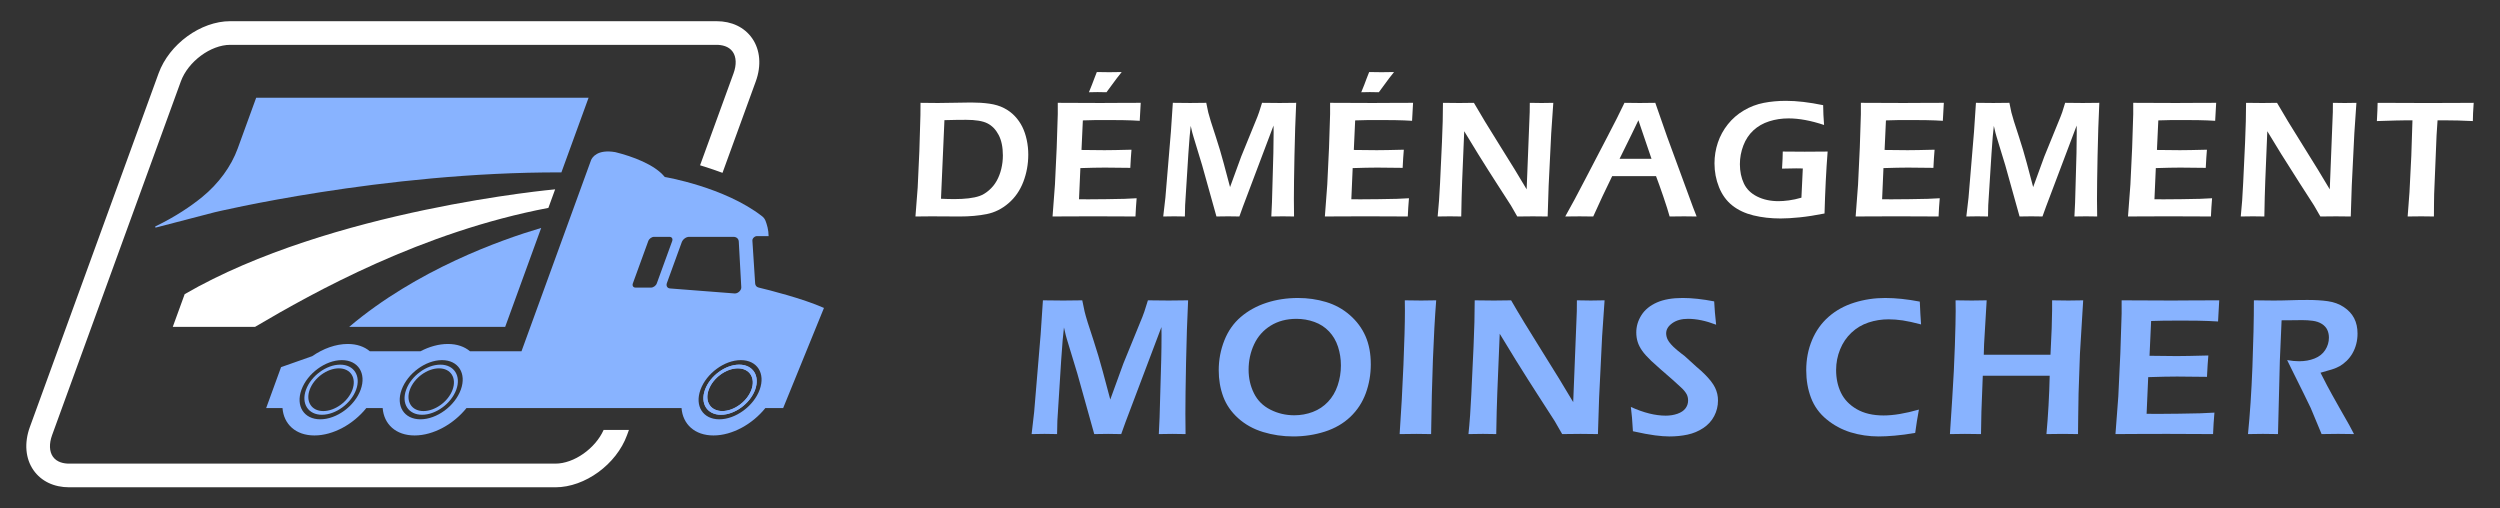 <?xml version="1.0" encoding="utf-8"?>
<!-- Generator: Adobe Illustrator 16.0.0, SVG Export Plug-In . SVG Version: 6.00 Build 0)  -->
<!DOCTYPE svg PUBLIC "-//W3C//DTD SVG 1.1//EN" "http://www.w3.org/Graphics/SVG/1.1/DTD/svg11.dtd">
<svg version="1.1" id="Calque_1" xmlns="http://www.w3.org/2000/svg" xmlns:xlink="http://www.w3.org/1999/xlink" x="0px" y="0px"
	 width="295px" height="60px" viewBox="0 0 295 60" enable-background="new 0 0 295 60" xml:space="preserve">
<rect x="0" y="0" width="295" height="60" fill="#333333" stroke="none"/>
<g>
	<g>
		<g>
			<path fill="#FFFFFF" d="M108.023,25.545l0.264-3.418l0.196-4.275l0.127-4.254c0.007-0.184,0.01-0.67,0.01-1.465
				c0.727,0.014,1.411,0.02,2.054,0.02c0.478,0,1.108-0.01,1.892-0.027c0.782-0.021,1.458-0.031,2.029-0.031
				c0.773,0,1.488,0.045,2.146,0.137c0.659,0.094,1.234,0.266,1.725,0.518c0.492,0.252,0.917,0.566,1.278,0.947
				c0.359,0.381,0.654,0.801,0.885,1.264c0.229,0.461,0.403,0.977,0.524,1.541c0.122,0.568,0.183,1.145,0.183,1.734
				c0,1.127-0.195,2.201-0.585,3.221c-0.39,1.016-0.971,1.857-1.744,2.521c-0.772,0.668-1.63,1.094-2.568,1.283
				c-0.94,0.189-2.006,0.285-3.198,0.285l-3.34-0.018C109.69,25.527,109.064,25.531,108.023,25.545z M111.037,23.451
				c0.538,0.027,1.069,0.041,1.593,0.041c0.595,0,1.147-0.029,1.655-0.088c0.508-0.061,0.946-0.152,1.312-0.281
				c0.367-0.127,0.735-0.352,1.105-0.672c0.37-0.322,0.673-0.693,0.91-1.117c0.235-0.422,0.415-0.891,0.54-1.408
				c0.125-0.52,0.187-1.045,0.187-1.582c0-0.982-0.167-1.791-0.502-2.424c-0.333-0.631-0.772-1.086-1.319-1.363
				c-0.548-0.279-1.391-0.418-2.53-0.418c-0.741,0-1.589,0.012-2.545,0.039L111.037,23.451z"/>
			<path fill="#FFFFFF" d="M124.201,25.545l0.283-3.762l0.206-4.355l0.127-3.957v-1.338c1.619,0.014,3.305,0.02,5.062,0.02
				l1.887-0.01l2.839-0.01l-0.118,2.123l-0.935-0.049c-0.254-0.014-0.607-0.021-1.061-0.029c-0.451-0.006-0.912-0.01-1.386-0.01
				c-1.021,0-1.68,0-1.979,0.004c-0.297,0.006-0.748,0.016-1.35,0.035l-0.16,3.488c0.897,0.02,1.802,0.027,2.714,0.027
				c0.628,0,1.691-0.018,3.184-0.057c-0.052,0.598-0.098,1.311-0.139,2.143c-1.746-0.021-2.748-0.031-3.004-0.031
				c-0.773,0-1.737,0.021-2.887,0.059l-0.162,3.676l1.083,0.008c0.313,0,1.033-0.006,2.16-0.018l2.132-0.039l1.425-0.07
				c-0.064,0.76-0.109,1.479-0.137,2.152c-1.703-0.014-3.238-0.018-4.607-0.018l-3.233,0.008L124.201,25.545z M128.493,10.885
				l0.363-0.902c0.072-0.197,0.161-0.432,0.268-0.707C129.225,9,129.33,8.74,129.425,8.5c0.532,0.012,1.02,0.02,1.465,0.02
				c0.367,0,0.858-0.008,1.474-0.02c-0.438,0.543-0.765,0.969-0.982,1.277l-0.816,1.107c-0.347-0.012-0.7-0.018-1.061-0.018
				C129.184,10.867,128.846,10.873,128.493,10.885z"/>
			<path fill="#FFFFFF" d="M137.261,25.545l0.256-2.221l0.651-7.801l0.227-3.391c0.935,0.014,1.619,0.02,2.05,0.02
				c0.347,0,0.979-0.006,1.894-0.02c0.104,0.531,0.184,0.908,0.235,1.133c0.055,0.221,0.156,0.578,0.307,1.068
				c0.149,0.492,0.345,1.088,0.58,1.789c0.35,1.061,0.66,2.107,0.937,3.145l0.748,2.811l1.315-3.605l1.912-4.688
				c0.065-0.158,0.131-0.34,0.199-0.545c0.07-0.207,0.186-0.576,0.349-1.107c0.78,0.014,1.475,0.02,2.084,0.02
				c0.408,0,1.055-0.006,1.946-0.02c-0.091,1.889-0.159,3.973-0.204,6.256c-0.046,2.281-0.068,3.988-0.068,5.113
				c0,0.545,0.005,1.225,0.019,2.043c-0.646-0.014-1.091-0.018-1.327-0.018c-0.34,0-0.791,0.004-1.355,0.018
				c0.038-0.668,0.064-1.219,0.077-1.652l0.165-5.844c0.021-0.826,0.031-1.637,0.031-2.436l-0.011-0.797l-3.61,9.561l-0.421,1.168
				c-0.64-0.014-1.077-0.018-1.313-0.018c-0.297,0-0.76,0.004-1.392,0.018l-1.691-6.053c-0.058-0.215-0.195-0.668-0.413-1.355
				l-0.608-2.004c-0.061-0.189-0.104-0.346-0.134-0.467c-0.029-0.121-0.093-0.391-0.19-0.811l-0.127,1.258
				c-0.033,0.398-0.082,1.066-0.149,2.004l-0.383,6.092c-0.012,0.303-0.023,0.746-0.029,1.336l-1.268-0.018
				C138.332,25.527,137.901,25.531,137.261,25.545z"/>
			<path fill="#FFFFFF" d="M156.335,25.545l0.283-3.762l0.207-4.355l0.127-3.957v-1.338c1.619,0.014,3.306,0.02,5.061,0.02
				l1.887-0.01l2.841-0.01l-0.117,2.123l-0.935-0.049c-0.256-0.014-0.609-0.021-1.061-0.029c-0.452-0.006-0.914-0.01-1.386-0.01
				c-1.022,0-1.683,0-1.981,0.004c-0.298,0.006-0.746,0.016-1.352,0.035l-0.159,3.488c0.897,0.02,1.803,0.027,2.714,0.027
				c0.631,0,1.689-0.018,3.187-0.057c-0.055,0.598-0.1,1.311-0.139,2.143c-1.748-0.021-2.752-0.031-3.007-0.031
				c-0.773,0-1.734,0.021-2.889,0.059l-0.158,3.676l1.079,0.008c0.314,0,1.036-0.006,2.163-0.018l2.132-0.039l1.426-0.07
				c-0.065,0.76-0.111,1.479-0.139,2.152c-1.702-0.014-3.237-0.018-4.607-0.018l-3.233,0.008L156.335,25.545z M160.628,10.885
				l0.364-0.902c0.07-0.197,0.159-0.432,0.264-0.707C161.363,9,161.462,8.74,161.562,8.5c0.528,0.012,1.019,0.02,1.463,0.02
				c0.367,0,0.859-0.008,1.474-0.02c-0.438,0.543-0.767,0.969-0.981,1.277l-0.814,1.107c-0.349-0.012-0.7-0.018-1.063-0.018
				C161.32,10.867,160.982,10.873,160.628,10.885z"/>
			<path fill="#FFFFFF" d="M169.644,25.545c0.122-1.172,0.215-2.49,0.283-3.949l0.224-4.814c0.08-1.742,0.118-3.291,0.118-4.648
				c0.76,0.014,1.402,0.02,1.935,0.02c0.391,0,0.964-0.006,1.717-0.02c0.741,1.293,1.764,2.977,3.067,5.051
				c1.307,2.076,2.358,3.797,3.157,5.158l0.36-9.117c0.007-0.215,0.011-0.58,0.011-1.092c0.615,0.014,1.082,0.02,1.395,0.02
				c0.125,0,0.585-0.006,1.379-0.02l-0.247,3.607l-0.302,6.17l-0.117,3.635c-0.681-0.014-1.261-0.018-1.74-0.018
				c-0.378,0-0.993,0.004-1.846,0.018c-0.328-0.582-0.575-1.016-0.746-1.297c-0.27-0.434-0.843-1.324-1.721-2.672
				c-0.578-0.891-1.297-2.031-2.163-3.42c-0.635-1.021-1.179-1.912-1.63-2.672c-0.055,1.061-0.134,3.029-0.245,5.904
				c-0.046,1.172-0.08,2.559-0.106,4.156c-0.617-0.014-1.062-0.018-1.338-0.018C170.871,25.527,170.389,25.531,169.644,25.545z"/>
			<path fill="#FFFFFF" d="M184.698,25.545c0.683-1.203,1.482-2.695,2.399-4.469l2.585-4.963c0.805-1.533,1.474-2.859,2.006-3.98
				c0.851,0.014,1.454,0.02,1.808,0.02c0.621,0,1.231-0.006,1.828-0.02l1.403,4.02l3.054,8.313l0.422,1.08l-1.472-0.018
				c-0.342,0-0.913,0.004-1.716,0.018c-0.159-0.582-0.408-1.369-0.745-2.357c-0.337-0.99-0.627-1.793-0.86-2.406h-5.173
				c-0.766,1.557-1.512,3.146-2.237,4.764l-1.602-0.018C186.097,25.527,185.53,25.531,184.698,25.545z M191.11,18.736h3.767
				l-1.546-4.547l-0.796,1.652L191.11,18.736z"/>
			<path fill="#FFFFFF" d="M210.366,17.883c0.902,0.012,1.769,0.018,2.595,0.018c1.079,0,1.981-0.006,2.7-0.018
				c-0.173,2.193-0.293,4.629-0.367,7.309c-1.086,0.215-2.068,0.369-2.945,0.457c-0.878,0.09-1.626,0.131-2.24,0.131
				c-1.154,0-2.223-0.121-3.209-0.363c-0.984-0.24-1.816-0.635-2.499-1.178c-0.68-0.543-1.199-1.26-1.556-2.148
				c-0.357-0.887-0.535-1.824-0.535-2.813c0-0.846,0.133-1.66,0.397-2.447s0.659-1.506,1.179-2.16
				c0.521-0.654,1.149-1.201,1.887-1.637c0.737-0.438,1.52-0.732,2.347-0.895c0.83-0.16,1.708-0.24,2.631-0.24
				c1.27,0,2.731,0.17,4.381,0.512c0.007,0.742,0.043,1.523,0.108,2.338c-1.544-0.518-2.943-0.777-4.195-0.777
				c-0.805,0-1.566,0.115-2.285,0.346c-0.717,0.229-1.336,0.584-1.857,1.064c-0.519,0.482-0.916,1.078-1.188,1.789
				c-0.272,0.711-0.408,1.445-0.408,2.205c0,0.846,0.156,1.6,0.467,2.264c0.311,0.666,0.832,1.182,1.566,1.549
				c0.733,0.367,1.574,0.549,2.526,0.549c0.347,0,0.758-0.029,1.228-0.092c0.471-0.063,0.963-0.17,1.474-0.32l0.163-3.447
				l-0.78-0.012c-0.438,0-0.995,0.012-1.671,0.031C210.336,19.02,210.366,18.348,210.366,17.883z"/>
			<path fill="#FFFFFF" d="M218.966,25.545l0.284-3.762l0.206-4.355l0.127-3.957v-1.338c1.621,0.014,3.308,0.02,5.063,0.02
				l1.887-0.01l2.839-0.01l-0.118,2.123l-0.935-0.049c-0.256-0.014-0.607-0.021-1.06-0.029c-0.452-0.006-0.915-0.01-1.386-0.01
				c-1.021,0-1.682,0-1.98,0.004c-0.297,0.006-0.748,0.016-1.352,0.035l-0.159,3.488c0.896,0.02,1.803,0.027,2.713,0.027
				c0.63,0,1.691-0.018,3.186-0.057c-0.055,0.598-0.098,1.311-0.139,2.143c-1.748-0.021-2.75-0.031-3.007-0.031
				c-0.772,0-1.734,0.021-2.887,0.059l-0.158,3.676l1.079,0.008c0.313,0,1.034-0.006,2.161-0.018l2.134-0.039l1.426-0.07
				c-0.067,0.76-0.113,1.479-0.138,2.152c-1.704-0.014-3.24-0.018-4.607-0.018l-3.234,0.008L218.966,25.545z"/>
			<path fill="#FFFFFF" d="M232.028,25.545l0.258-2.221l0.649-7.801l0.227-3.391c0.937,0.014,1.619,0.02,2.052,0.02
				c0.347,0,0.978-0.006,1.894-0.02c0.105,0.531,0.184,0.908,0.235,1.133c0.053,0.221,0.154,0.578,0.307,1.068
				c0.15,0.492,0.345,1.088,0.58,1.789c0.347,1.061,0.66,2.107,0.937,3.145l0.746,2.811l1.315-3.605l1.911-4.688
				c0.068-0.158,0.134-0.34,0.204-0.545c0.065-0.207,0.182-0.576,0.345-1.107c0.782,0.014,1.477,0.02,2.086,0.02
				c0.406,0,1.056-0.006,1.946-0.02c-0.093,1.889-0.161,3.973-0.207,6.256c-0.045,2.281-0.068,3.988-0.068,5.113
				c0,0.545,0.007,1.225,0.021,2.043c-0.649-0.014-1.091-0.018-1.327-0.018c-0.343,0-0.794,0.004-1.358,0.018
				c0.041-0.668,0.068-1.219,0.08-1.652l0.165-5.844c0.021-0.826,0.029-1.637,0.029-2.436l-0.009-0.797l-3.612,9.561l-0.422,1.168
				c-0.637-0.014-1.075-0.018-1.313-0.018c-0.295,0-0.76,0.004-1.39,0.018l-1.689-6.053c-0.062-0.215-0.2-0.668-0.415-1.355
				l-0.61-2.004c-0.059-0.189-0.104-0.346-0.132-0.467c-0.029-0.121-0.095-0.391-0.19-0.811l-0.129,1.258
				c-0.032,0.398-0.082,1.066-0.147,2.004l-0.385,6.092c-0.012,0.303-0.021,0.746-0.027,1.336l-1.268-0.018
				C233.098,25.527,232.671,25.531,232.028,25.545z"/>
			<path fill="#FFFFFF" d="M251.104,25.545l0.283-3.762l0.207-4.355l0.127-3.957v-1.338c1.616,0.014,3.304,0.02,5.06,0.02
				l1.888-0.01l2.839-0.01l-0.118,2.123l-0.934-0.049c-0.254-0.014-0.609-0.021-1.062-0.029c-0.451-0.006-0.914-0.01-1.386-0.01
				c-1.021,0-1.682,0-1.979,0.004c-0.298,0.006-0.748,0.016-1.349,0.035l-0.161,3.488c0.897,0.02,1.801,0.027,2.714,0.027
				c0.628,0,1.689-0.018,3.184-0.057c-0.052,0.598-0.1,1.311-0.138,2.143c-1.749-0.021-2.749-0.031-3.005-0.031
				c-0.773,0-1.736,0.021-2.889,0.059l-0.161,3.676l1.084,0.008c0.313,0,1.034-0.006,2.161-0.018l2.132-0.039l1.424-0.07
				c-0.063,0.76-0.111,1.479-0.137,2.152c-1.702-0.014-3.238-0.018-4.609-0.018l-3.231,0.008L251.104,25.545z"/>
			<path fill="#FFFFFF" d="M264.41,25.545c0.125-1.172,0.22-2.49,0.284-3.949l0.227-4.814c0.077-1.742,0.115-3.291,0.115-4.648
				c0.76,0.014,1.404,0.02,1.935,0.02c0.393,0,0.966-0.006,1.719-0.02c0.739,1.293,1.764,2.977,3.067,5.051
				c1.304,2.076,2.356,3.797,3.156,5.158l0.361-9.117c0.007-0.215,0.009-0.58,0.009-1.092c0.617,0.014,1.082,0.02,1.398,0.02
				c0.123,0,0.583-0.006,1.377-0.02l-0.245,3.607l-0.304,6.17l-0.118,3.635c-0.68-0.014-1.261-0.018-1.739-0.018
				c-0.381,0-0.995,0.004-1.848,0.018c-0.326-0.582-0.576-1.016-0.746-1.297c-0.27-0.434-0.841-1.324-1.719-2.672
				c-0.576-0.891-1.299-2.031-2.165-3.42c-0.635-1.021-1.18-1.912-1.631-2.672c-0.052,1.061-0.134,3.029-0.242,5.904
				c-0.046,1.172-0.082,2.559-0.107,4.156c-0.618-0.014-1.063-0.018-1.34-0.018C265.641,25.527,265.158,25.531,264.41,25.545z"/>
			<path fill="#FFFFFF" d="M284.103,25.545l0.216-2.869l0.215-4.273l0.137-4.207h-0.686l-0.639,0.012l-0.607,0.01l-2.268,0.068
				c0.054-0.941,0.081-1.66,0.088-2.152c1.887,0.014,3.859,0.021,5.923,0.021l3.526-0.012l1.887-0.01
				c-0.066,0.934-0.099,1.65-0.099,2.152c-1.186-0.057-2.321-0.09-3.41-0.09h-0.755l-0.118,1.797l-0.283,6.904l-0.018,1.158
				c-0.007,0.477-0.01,0.973-0.01,1.49l-1.496-0.018C285.543,25.527,285.008,25.531,284.103,25.545z"/>
		</g>
		<g>
			<path fill="#88B3FF" d="M121.731,51.223l0.3-2.613l0.767-9.182l0.267-3.99c1.103,0.018,1.905,0.025,2.413,0.025
				c0.409,0,1.152-0.008,2.229-0.025c0.122,0.627,0.216,1.068,0.278,1.332c0.062,0.262,0.181,0.682,0.358,1.26
				c0.179,0.578,0.405,1.279,0.685,2.105c0.409,1.248,0.774,2.48,1.101,3.699l0.883,3.307l1.544-4.244l2.252-5.516
				c0.074-0.184,0.154-0.396,0.235-0.641c0.082-0.244,0.216-0.676,0.41-1.303c0.919,0.018,1.735,0.025,2.452,0.025
				c0.478,0,1.242-0.008,2.292-0.025c-0.108,2.221-0.19,4.674-0.243,7.359c-0.054,2.688-0.079,4.693-0.079,6.02
				c0,0.641,0.005,1.441,0.021,2.406c-0.762-0.016-1.281-0.023-1.56-0.023c-0.402,0-0.935,0.008-1.597,0.023
				c0.045-0.789,0.075-1.434,0.091-1.943l0.195-6.881c0.024-0.969,0.035-1.926,0.035-2.867l-0.011-0.938l-4.252,11.252l-0.494,1.377
				c-0.75-0.016-1.268-0.023-1.544-0.023c-0.35,0-0.896,0.008-1.638,0.023l-1.99-7.123c-0.069-0.256-0.232-0.787-0.485-1.598
				l-0.718-2.359c-0.07-0.221-0.121-0.404-0.157-0.547c-0.034-0.143-0.109-0.461-0.224-0.955l-0.151,1.48
				c-0.039,0.471-0.096,1.258-0.175,2.359l-0.451,7.168c-0.015,0.355-0.026,0.879-0.034,1.574l-1.49-0.023
				C122.992,51.199,122.486,51.207,121.731,51.223z"/>
			<path fill="#88B3FF" d="M153.163,35.162c1.148,0,2.249,0.156,3.306,0.473s1.993,0.83,2.81,1.543
				c0.817,0.715,1.435,1.543,1.851,2.494c0.416,0.947,0.624,2.053,0.624,3.318c0,1.186-0.195,2.32-0.588,3.404
				c-0.394,1.082-1.005,2.016-1.828,2.799c-0.824,0.781-1.828,1.361-3.011,1.74c-1.185,0.377-2.427,0.566-3.729,0.566
				c-1.234,0-2.419-0.174-3.557-0.521c-1.137-0.346-2.114-0.889-2.938-1.631c-0.819-0.738-1.407-1.59-1.763-2.549
				c-0.354-0.959-0.53-1.996-0.53-3.115c0-1.227,0.222-2.398,0.664-3.516c0.442-1.119,1.094-2.043,1.952-2.775
				c0.86-0.732,1.866-1.287,3.021-1.664C150.596,35.352,151.836,35.162,153.163,35.162z M152.976,37.623
				c-1.163,0-2.178,0.27-3.039,0.805c-0.865,0.537-1.514,1.268-1.95,2.197c-0.434,0.928-0.652,1.932-0.652,3.012
				c0,1,0.21,1.924,0.631,2.768c0.419,0.846,1.064,1.49,1.937,1.932c0.87,0.443,1.812,0.666,2.821,0.666
				c0.763,0,1.491-0.131,2.185-0.393c0.694-0.264,1.294-0.662,1.799-1.199c0.506-0.535,0.885-1.18,1.139-1.936
				s0.381-1.541,0.381-2.357c0-0.764-0.114-1.496-0.34-2.197c-0.229-0.701-0.582-1.305-1.059-1.811
				c-0.479-0.504-1.055-0.879-1.729-1.121C154.424,37.746,153.717,37.623,152.976,37.623z"/>
			<path fill="#88B3FF" d="M165.157,51.223c0.185-2.652,0.333-5.371,0.449-8.158c0.115-2.787,0.174-4.916,0.174-6.389l-0.013-1.238
				l1.934,0.025c0.106,0,0.696-0.008,1.77-0.025c-0.315,4.057-0.515,9.318-0.599,15.785l-1.701-0.023
				C166.884,51.199,166.213,51.207,165.157,51.223z"/>
			<path fill="#88B3FF" d="M173.278,51.223c0.146-1.381,0.257-2.932,0.334-4.65l0.266-5.664c0.093-2.051,0.137-3.875,0.137-5.471
				c0.894,0.018,1.652,0.025,2.276,0.025c0.462,0,1.137-0.008,2.021-0.025c0.872,1.52,2.076,3.5,3.611,5.945
				c1.536,2.443,2.773,4.467,3.715,6.068l0.425-10.729c0.006-0.256,0.01-0.684,0.01-1.285c0.726,0.018,1.274,0.025,1.645,0.025
				c0.148,0,0.688-0.008,1.622-0.025l-0.29,4.244l-0.356,7.262l-0.138,4.279c-0.803-0.016-1.483-0.023-2.047-0.023
				c-0.447,0-1.171,0.008-2.174,0.023c-0.385-0.688-0.679-1.197-0.878-1.527c-0.317-0.51-0.992-1.557-2.025-3.145
				c-0.679-1.049-1.527-2.389-2.546-4.023c-0.747-1.203-1.386-2.252-1.92-3.145c-0.06,1.248-0.155,3.564-0.285,6.947
				c-0.055,1.381-0.097,3.01-0.126,4.893c-0.727-0.016-1.251-0.023-1.574-0.023C174.725,51.199,174.157,51.207,173.278,51.223z"/>
			<path fill="#88B3FF" d="M192.685,50.887c-0.063-1.172-0.144-2.129-0.243-2.867c1.512,0.686,2.883,1.027,4.117,1.027
				c0.493,0,0.953-0.074,1.382-0.223c0.428-0.152,0.743-0.365,0.947-0.639s0.307-0.578,0.307-0.918c0-0.264-0.05-0.496-0.148-0.705
				c-0.146-0.287-0.391-0.584-0.735-0.891c-0.442-0.424-1.227-1.121-2.359-2.092c-0.539-0.471-0.911-0.807-1.115-1.006
				c-0.462-0.441-0.818-0.836-1.064-1.186c-0.247-0.352-0.425-0.701-0.531-1.047c-0.109-0.348-0.162-0.717-0.162-1.111
				c0-0.725,0.203-1.404,0.606-2.039c0.403-0.637,1.01-1.133,1.816-1.494c0.805-0.357,1.819-0.535,3.045-0.535
				c1.104,0,2.343,0.135,3.725,0.402c0.038,0.803,0.115,1.721,0.23,2.754c-1.2-0.463-2.308-0.695-3.324-0.695
				c-0.754,0-1.37,0.172-1.852,0.516c-0.481,0.342-0.721,0.742-0.721,1.197c0,0.123,0.017,0.252,0.05,0.387
				c0.034,0.135,0.084,0.266,0.151,0.393c0.065,0.127,0.185,0.293,0.357,0.498c0.172,0.203,0.424,0.443,0.754,0.717
				c0.331,0.275,0.615,0.494,0.849,0.664l1.428,1.297c0.36,0.299,0.685,0.592,0.97,0.879c0.284,0.283,0.528,0.557,0.733,0.818
				c0.204,0.264,0.362,0.514,0.478,0.752s0.201,0.486,0.261,0.736c0.058,0.25,0.086,0.512,0.086,0.791
				c0,0.646-0.15,1.258-0.45,1.832c-0.301,0.574-0.733,1.045-1.297,1.416c-0.562,0.371-1.177,0.627-1.849,0.77
				s-1.381,0.215-2.128,0.215c-0.493,0-1.066-0.043-1.723-0.129C194.621,51.287,193.755,51.125,192.685,50.887z"/>
			<path fill="#88B3FF" d="M226.432,48.33c-0.17,0.902-0.315,1.82-0.438,2.752c-0.879,0.154-1.685,0.264-2.418,0.324
				c-0.731,0.063-1.359,0.094-1.885,0.094c-1.155,0-2.26-0.164-3.313-0.484c-1.052-0.326-1.999-0.838-2.844-1.535
				c-0.845-0.695-1.456-1.543-1.834-2.537c-0.378-0.996-0.564-2.082-0.564-3.26c0-1.279,0.226-2.463,0.682-3.549
				c0.455-1.088,1.107-2.006,1.96-2.754s1.86-1.305,3.023-1.67s2.376-0.549,3.642-0.549c1.248,0,2.613,0.143,4.094,0.428
				c0.021,0.686,0.047,1.172,0.068,1.457l0.082,1.236c-0.871-0.232-1.597-0.389-2.174-0.475c-0.578-0.084-1.129-0.127-1.654-0.127
				c-0.824,0-1.616,0.125-2.375,0.375c-0.76,0.252-1.431,0.65-2.013,1.199c-0.582,0.547-1.029,1.207-1.341,1.98
				c-0.313,0.775-0.469,1.584-0.469,2.424c0,1.002,0.192,1.898,0.578,2.695c0.386,0.793,1.004,1.436,1.856,1.93
				c0.853,0.492,1.905,0.74,3.163,0.74C223.423,49.025,224.815,48.793,226.432,48.33z"/>
			<path fill="#88B3FF" d="M230.091,51.223l0.27-4.152c0.147-2.268,0.254-4.367,0.315-6.307c0.063-1.939,0.094-3.291,0.094-4.053
				l-0.013-1.273c0.909,0.018,1.551,0.025,1.927,0.025c0.286,0,0.867-0.008,1.743-0.025l-0.306,5.215l-0.035,1.203h7.871
				l0.143-3.127c0.031-1.072,0.049-1.779,0.049-2.119v-1.172l1.932,0.025c0.17,0,0.748-0.008,1.736-0.025l-0.383,6.303l-0.162,4.67
				l-0.043,2.742c-0.015,1.125-0.022,1.816-0.022,2.07l-1.805-0.023c-0.225,0-0.864,0.008-1.921,0.023
				c0.2-2.182,0.329-4.477,0.384-6.883h-7.896l-0.162,4.256l-0.047,2.627l-1.898-0.023
				C231.654,51.199,231.063,51.207,230.091,51.223z"/>
			<path fill="#88B3FF" d="M249.625,51.223l0.335-4.43l0.241-5.123l0.151-4.658v-1.574c1.903,0.018,3.89,0.025,5.955,0.025
				l2.22-0.014l3.342-0.012l-0.138,2.498l-1.099-0.057c-0.302-0.016-0.718-0.027-1.249-0.035c-0.533-0.008-1.076-0.012-1.632-0.012
				c-1.202,0-1.979,0-2.329,0.006c-0.351,0.004-0.88,0.018-1.589,0.041l-0.189,4.104c1.057,0.023,2.122,0.035,3.192,0.035
				c0.741,0,1.991-0.023,3.749-0.07c-0.063,0.703-0.115,1.545-0.162,2.521c-2.058-0.023-3.236-0.035-3.537-0.035
				c-0.909,0-2.042,0.025-3.398,0.07l-0.189,4.324l1.273,0.012c0.369,0,1.217-0.006,2.544-0.023l2.51-0.047l1.677-0.08
				c-0.077,0.895-0.131,1.738-0.161,2.533c-2.006-0.016-3.813-0.023-5.424-0.023l-3.805,0.01L249.625,51.223z"/>
			<path fill="#88B3FF" d="M265.262,51.223c0.232-2.299,0.407-4.939,0.523-7.922c0.115-2.982,0.174-5.604,0.174-7.863
				c0.926,0.018,1.699,0.025,2.324,0.025c0.67,0,1.327-0.014,1.971-0.035c0.642-0.025,1.323-0.033,2.04-0.033
				c0.895,0,1.693,0.047,2.398,0.148c0.704,0.1,1.33,0.33,1.878,0.693c0.546,0.363,0.953,0.801,1.22,1.318s0.399,1.117,0.399,1.803
				c0,0.434-0.051,0.842-0.151,1.232c-0.1,0.391-0.248,0.756-0.444,1.1c-0.196,0.342-0.431,0.643-0.699,0.9
				c-0.271,0.258-0.539,0.463-0.804,0.615c-0.267,0.148-0.569,0.277-0.908,0.385c-0.34,0.109-0.795,0.24-1.364,0.393l0.786,1.527
				c0.255,0.484,0.735,1.355,1.446,2.611l1.167,2.049c0.061,0.107,0.247,0.459,0.555,1.053c-0.942-0.016-1.565-0.023-1.867-0.023
				c-0.37,0-1.024,0.008-1.959,0.023l-1.282-3.076c-0.221-0.471-0.492-1.025-0.808-1.664l-1.396-2.813
				c-0.139-0.26-0.331-0.654-0.579-1.178c0.518,0.092,0.989,0.137,1.413,0.137c0.663,0,1.27-0.105,1.817-0.322
				c0.547-0.215,0.968-0.549,1.262-1c0.292-0.451,0.438-0.941,0.438-1.475c0-0.322-0.063-0.623-0.19-0.902
				c-0.127-0.275-0.341-0.512-0.642-0.705c-0.302-0.191-0.659-0.314-1.076-0.369s-0.833-0.08-1.249-0.08
				c-0.23,0-0.548,0.004-0.946,0.012c-0.402,0.006-0.896,0.01-1.481,0.01l-0.206,4.752l-0.219,8.674l-1.793-0.023
				C266.725,51.199,266.142,51.207,265.262,51.223z"/>
		</g>
	</g>
	<g>
		<path fill="#88B3FF" d="M97.228,36.336c-2.531-1.121-6.475-2.109-7.711-2.406c-0.241-0.059-0.394-0.24-0.409-0.486l-0.327-5.059
			c-0.017-0.248,0.267-0.525,0.537-0.525h1.378c0-0.717-0.201-1.381-0.363-1.801c-0.084-0.219-0.224-0.402-0.406-0.543
			c-4.465-3.467-11.484-4.631-11.484-4.631c-1.184-1.471-3.827-2.436-5.832-2.932c-2.136-0.369-2.734,0.629-2.866,0.939
			l-8.209,22.557h-6.076c-0.645-0.545-1.532-0.861-2.609-0.861c-1.078,0-2.196,0.316-3.236,0.861h-5.973
			c-0.645-0.545-1.532-0.861-2.609-0.861c-1.417,0-2.906,0.547-4.194,1.441l-3.674,1.293l-1.758,4.828h1.927
			c0.142,1.904,1.557,3.234,3.769,3.234s4.596-1.33,6.123-3.234h1.928c0.141,1.904,1.557,3.234,3.768,3.234s4.596-1.33,6.123-3.234
			h25.375c0.141,1.904,1.557,3.234,3.768,3.234c2.212,0,4.596-1.33,6.123-3.234h1.238h0.863L97.228,36.336z M42.557,45.986
			c-0.702,1.928-2.834,3.492-4.763,3.492s-2.923-1.564-2.221-3.492c0.702-1.928,2.834-3.492,4.763-3.492
			C42.264,42.494,43.259,44.059,42.557,45.986z M54.375,45.986c-0.702,1.928-2.834,3.492-4.763,3.492
			c-1.928,0-2.923-1.564-2.221-3.492c0.702-1.928,2.834-3.492,4.763-3.492C54.083,42.494,55.078,44.059,54.375,45.986z
			 M76.821,33.936h-1.826c-0.276,0-0.418-0.223-0.317-0.498l1.816-4.99c0.1-0.277,0.405-0.5,0.681-0.5h1.826
			c0.275,0,0.418,0.223,0.317,0.5l-1.816,4.99C77.402,33.713,77.097,33.936,76.821,33.936z M79.063,34.037
			c-0.33-0.025-0.49-0.309-0.366-0.648l1.749-4.807c0.127-0.35,0.516-0.635,0.866-0.635h5.227c0.363,0,0.614,0.217,0.636,0.551
			l0.296,5.398c0.024,0.361-0.405,0.762-0.787,0.732L79.063,34.037z M89.641,45.986c-0.702,1.928-2.834,3.492-4.763,3.492
			c-1.928,0-2.923-1.564-2.221-3.492c0.702-1.928,2.834-3.492,4.763-3.492S90.343,44.059,89.641,45.986z"/>
		<path fill="#88B3FF" d="M66.246,20.342l3.207-8.811H30.229l-2.184,6c-0.763,2.096-2.242,4.131-4.188,5.719
			c-1.345,1.096-3.139,2.309-5.478,3.443c-0.139,0.066-0.085,0.186,0.063,0.146l6.865-1.787
			C25.307,25.053,45.158,20.279,66.246,20.342z"/>
		<g>
			<path fill="#88B3FF" d="M41.202,38.572h18.409l4.25-11.678C59.077,28.307,49.176,31.826,41.202,38.572z"/>
		</g>
		<g>
			<path fill="#88B3FF" d="M87.225,43.029c-1.63,0-3.439,1.326-4.033,2.957s0.25,2.957,1.88,2.957s3.44-1.326,4.033-2.957
				S88.855,43.029,87.225,43.029z M85.231,48.506c-1.39,0-2.109-1.129-1.603-2.52s2.048-2.521,3.438-2.521s2.109,1.131,1.603,2.521
				C88.164,47.377,86.622,48.506,85.231,48.506z"/>
			<path fill="#88B3FF" d="M51.96,43.029c-1.63,0-3.439,1.326-4.033,2.957c-0.594,1.631,0.25,2.957,1.88,2.957
				s3.439-1.326,4.033-2.957C54.434,44.355,53.59,43.029,51.96,43.029z M49.966,48.506c-1.39,0-2.109-1.129-1.603-2.52
				s2.048-2.521,3.438-2.521c1.39,0,2.109,1.131,1.603,2.521S51.356,48.506,49.966,48.506z"/>
			<path fill="#88B3FF" d="M40.141,43.029c-1.63,0-3.439,1.326-4.033,2.957c-0.593,1.631,0.25,2.957,1.881,2.957
				s3.439-1.326,4.033-2.957C42.615,44.355,41.771,43.029,40.141,43.029z M38.147,48.506c-1.39,0-2.109-1.129-1.603-2.52
				s2.048-2.521,3.438-2.521c1.39,0,2.109,1.131,1.603,2.521S39.537,48.506,38.147,48.506z"/>
		</g>
		<g>
			<path fill="#FFFFFF" d="M71.229,50.729c-0.974,2.189-3.495,3.979-5.69,3.979H8.165c-0.615,0-1.447-0.143-1.924-0.824
				c-0.426-0.607-0.46-1.531-0.094-2.537L21.339,9.607c0.852-2.34,3.521-4.316,5.828-4.316H84.54c0.615,0,1.447,0.143,1.924,0.824
				c0.426,0.607,0.46,1.533,0.094,2.537l-3.95,10.852c0.767,0.234,1.682,0.533,2.647,0.891l3.926-10.787
				c0.682-1.873,0.524-3.73-0.431-5.094C87.841,3.215,86.346,2.5,84.54,2.5H27.167c-3.483,0-7.196,2.701-8.452,6.152L3.523,50.391
				c-0.682,1.873-0.524,3.73,0.431,5.094C4.863,56.783,6.359,57.5,8.165,57.5h57.373c3.483,0,7.196-2.703,8.452-6.154l0.225-0.617
				H71.229z"/>
			<path fill="#FFFFFF" d="M64.709,24.531l0.797-2.189c0,0-26.448,2.363-43.714,12.367l-1.406,3.863h9.705
				C37.048,34.463,49.805,27.367,64.709,24.531z"/>
		</g>
		<g>
			<path fill="#88B3FF" d="M87.225,43.029c-1.63,0-3.439,1.326-4.033,2.957s0.25,2.957,1.88,2.957s3.44-1.326,4.033-2.957
				S88.855,43.029,87.225,43.029z M88.669,45.986c-0.506,1.391-2.048,2.52-3.438,2.52c-1.39,0-2.109-1.129-1.603-2.52
				s2.048-2.521,3.438-2.521S89.176,44.596,88.669,45.986z"/>
		</g>
	</g>
</g>
</svg>
